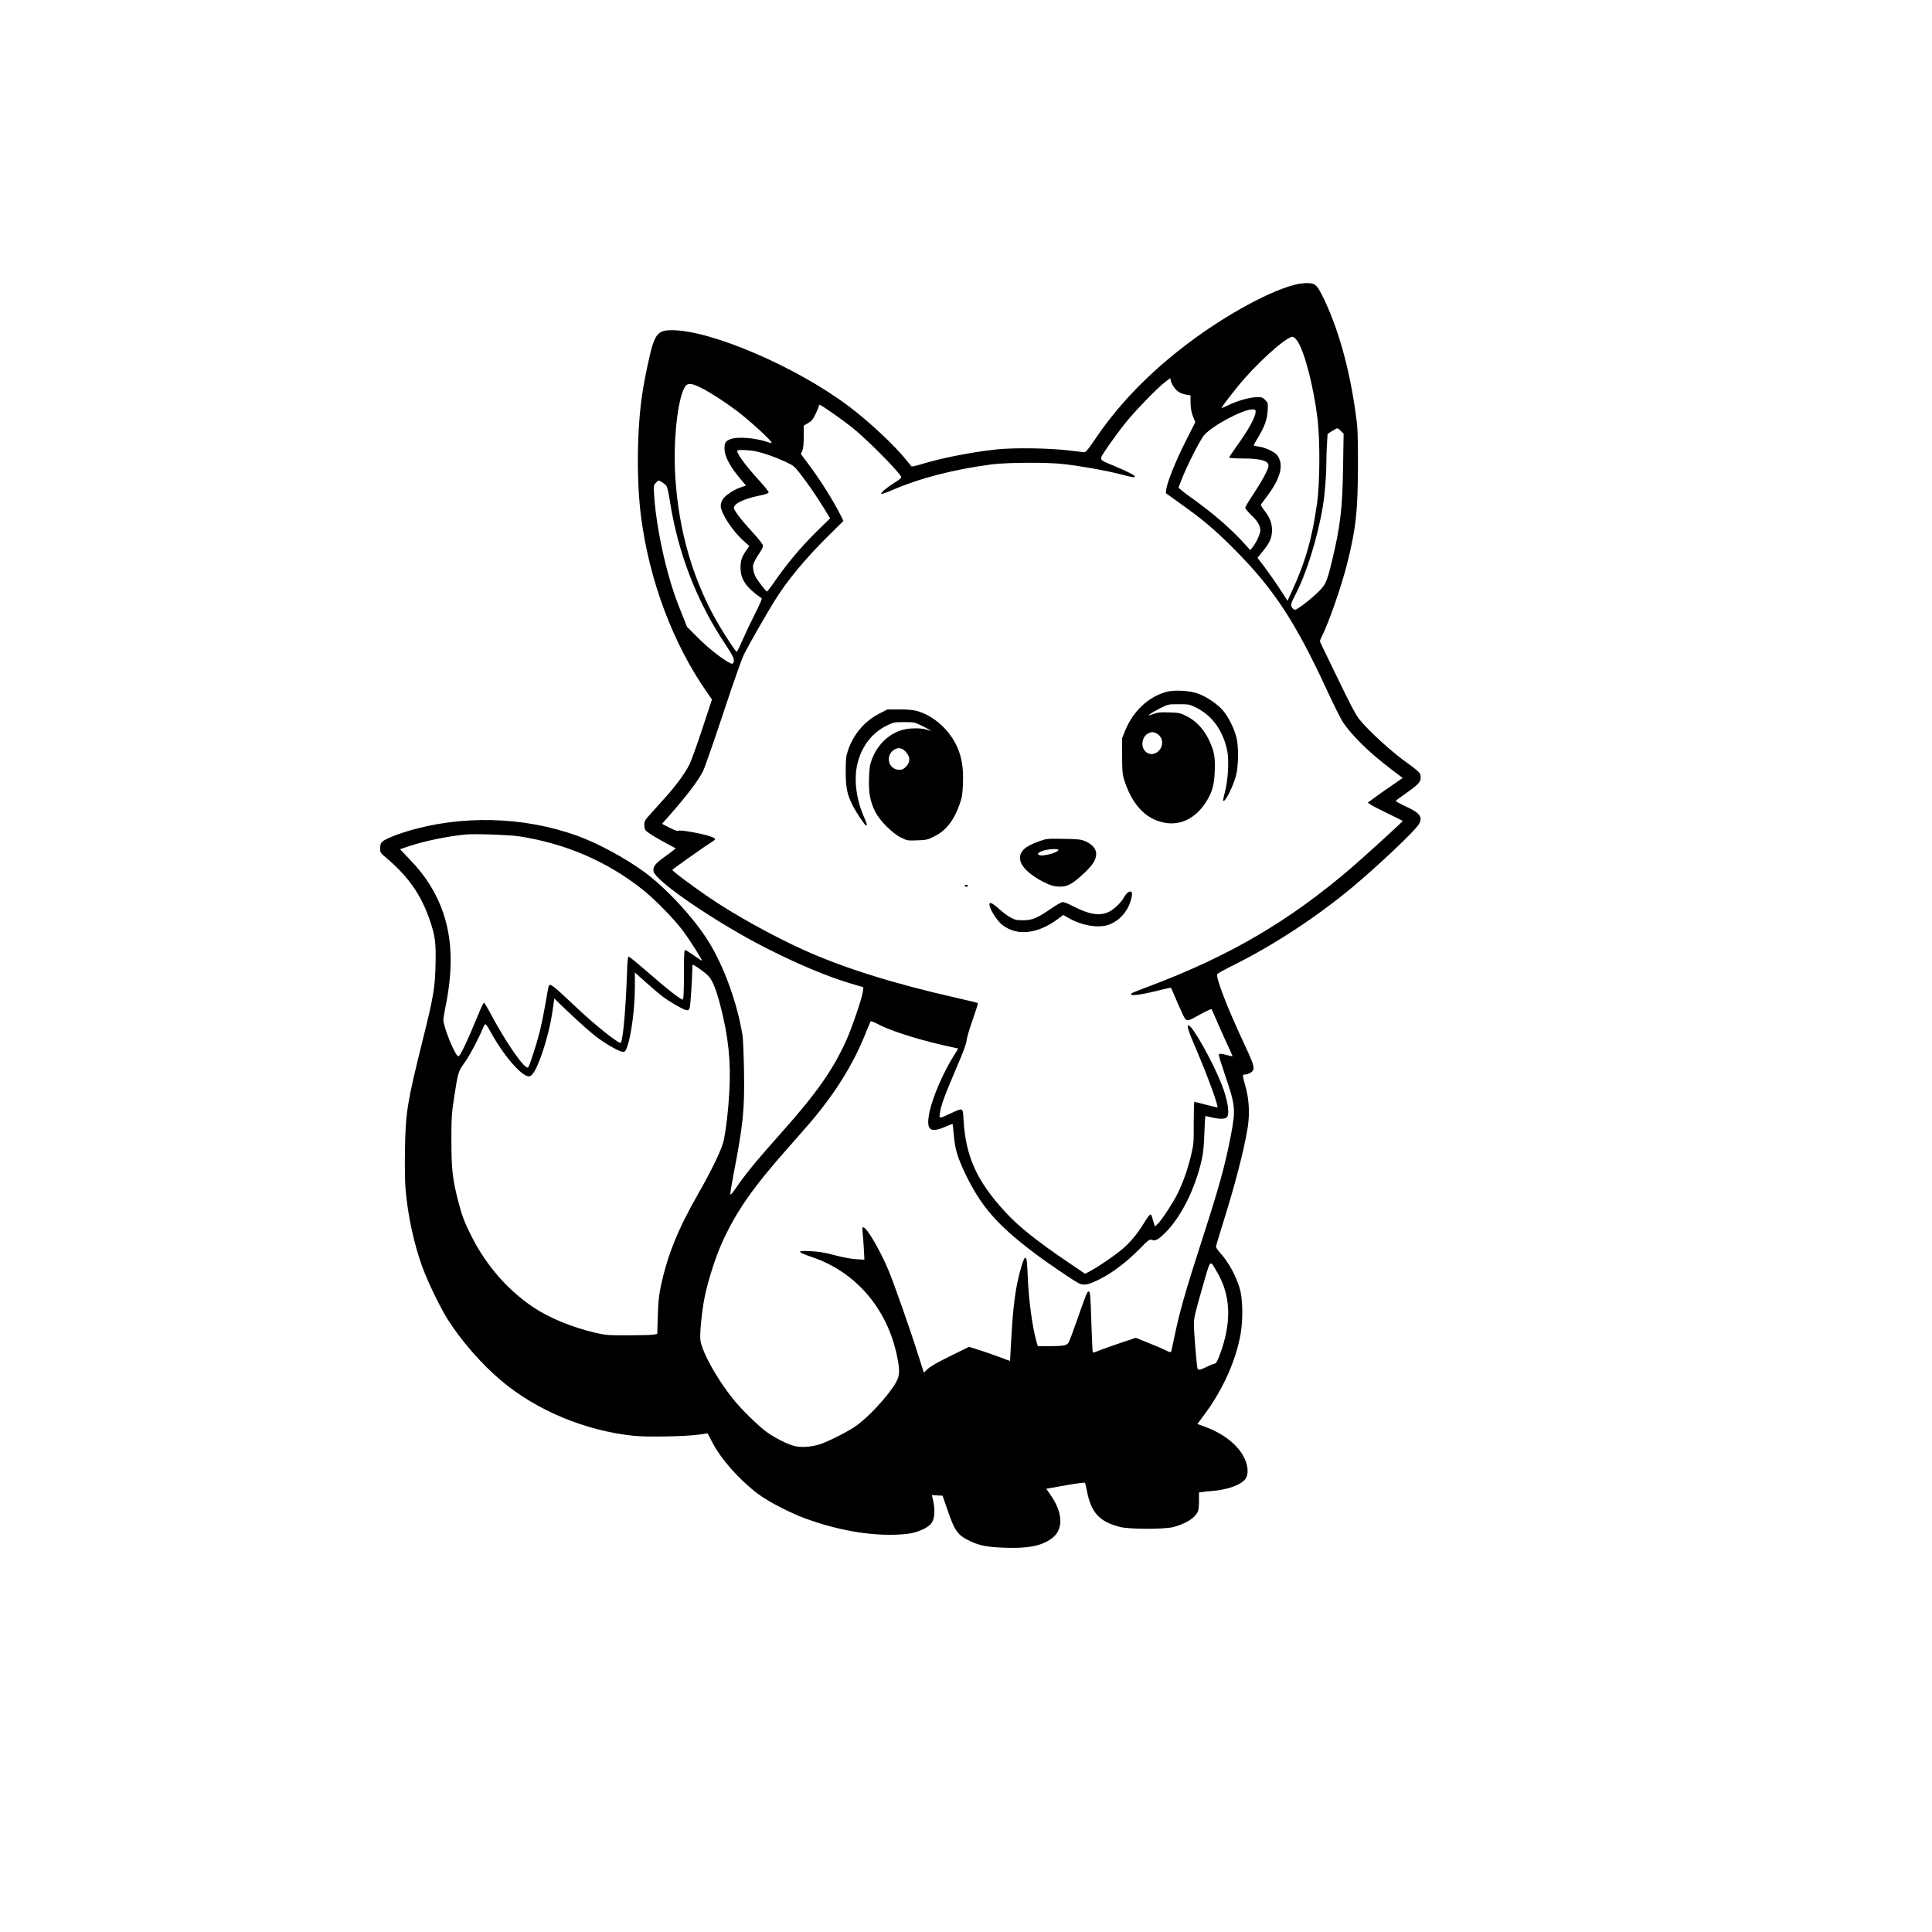 <?xml version="1.0" encoding="UTF-8" standalone="yes"?>
<svg version="1.0" xmlns="http://www.w3.org/2000/svg" width="2048" height="2048" viewBox="0 0 2048 2048" preserveAspectRatio="xMidYMid meet">
  <g transform="translate(0,2048) scale(0.1,-0.1)" fill="#000000" stroke="none">
    <path d="M13718 17460 c-303 -81 -805 -365 -1213 -688 -376 -297 -669 -608
-907 -963 -62 -91 -89 -124 -104 -123 -10 1 -80 9 -154 18 -203 26 -589 32
-777 12 -262 -28 -588 -92 -797 -157 -54 -17 -102 -27 -105 -22 -4 4 -27 33
-51 63 -128 160 -401 415 -620 579 -556 416 -1454 801 -1868 801 -125 0 -163
-30 -206 -162 -28 -87 -88 -372 -110 -528 -55 -377 -59 -913 -11 -1285 88
-680 339 -1349 700 -1865 l52 -75 -102 -310 c-56 -170 -118 -341 -137 -380
-49 -95 -140 -220 -248 -340 -49 -55 -121 -135 -160 -178 -64 -71 -70 -81 -70
-121 0 -29 6 -51 17 -62 25 -24 102 -72 217 -134 l99 -53 -25 -21 c-14 -12
-62 -47 -108 -80 -85 -61 -111 -97 -102 -143 20 -105 678 -552 1202 -817 340
-172 639 -297 893 -373 l129 -38 -5 -46 c-8 -67 -116 -385 -176 -517 -141
-313 -314 -559 -686 -977 -274 -307 -390 -449 -495 -605 -30 -43 -46 -59 -48
-48 -2 9 13 99 32 200 104 537 120 694 113 1103 -3 171 -10 342 -16 380 -55
340 -195 729 -359 993 -155 250 -452 571 -684 740 -204 149 -488 302 -705 381
-572 208 -1243 224 -1823 44 -119 -37 -220 -80 -247 -105 -18 -17 -23 -32 -23
-69 0 -46 2 -50 57 -96 237 -199 374 -392 467 -661 59 -170 69 -247 63 -477
-6 -250 -21 -338 -137 -804 -164 -660 -180 -761 -187 -1151 -3 -176 -1 -339 6
-424 23 -275 87 -573 176 -821 55 -153 190 -433 270 -560 146 -230 362 -477
570 -652 378 -318 897 -532 1410 -584 143 -14 556 -6 688 14 l88 13 47 -90
c94 -183 287 -401 487 -552 110 -82 334 -198 498 -259 383 -141 769 -199 1082
-165 109 12 226 64 261 117 36 53 39 147 9 266 l-7 28 57 -3 57 -3 52 -151
c78 -227 107 -267 241 -331 101 -48 186 -64 380 -70 239 -8 384 22 488 102
120 92 116 262 -9 447 l-53 77 32 5 c18 3 108 19 202 36 93 16 172 26 176 22
3 -4 12 -36 18 -72 45 -243 131 -340 356 -397 101 -25 471 -25 565 0 131 36
220 91 256 159 9 17 14 59 14 117 l0 90 33 5 c17 3 66 8 107 11 167 14 307 65
353 129 34 48 29 136 -13 222 -68 139 -220 258 -422 332 l-75 27 72 97 c198
266 338 577 387 862 26 157 22 373 -11 481 -41 135 -118 276 -204 371 -26 29
-47 59 -47 67 0 8 30 109 66 224 137 436 229 790 270 1038 24 149 15 309 -25
444 -16 57 -28 108 -25 113 3 4 14 8 25 8 28 0 75 26 83 45 14 38 0 77 -110
313 -162 346 -286 667 -271 705 3 7 87 54 188 104 415 207 867 504 1239 813
277 231 666 599 709 670 47 79 15 123 -145 195 -57 27 -101 52 -98 56 2 4 47
37 98 73 140 98 166 125 166 174 0 33 -6 45 -38 74 -21 19 -60 49 -87 68 -158
107 -424 348 -527 477 -36 45 -99 165 -229 435 -100 205 -183 378 -186 385 -2
6 5 30 17 52 74 145 210 536 269 770 95 377 115 564 116 1046 0 341 -2 397
-23 545 -68 494 -191 930 -357 1260 -57 114 -78 130 -164 129 -36 0 -96 -9
-133 -19z m32 -591 c76 -105 177 -493 217 -834 27 -230 24 -678 -5 -886 -53
-380 -126 -633 -274 -951 l-40 -87 -53 83 c-50 80 -188 276 -241 342 l-24 31
56 69 c72 87 96 142 98 219 1 75 -22 137 -79 211 -25 31 -42 61 -39 65 3 5 35
48 71 97 140 185 175 333 101 427 -28 36 -127 82 -194 91 -30 3 -54 10 -54 14
0 5 20 40 44 80 69 112 98 192 104 287 4 81 4 83 -26 113 -26 26 -38 30 -82
30 -82 0 -222 -40 -330 -95 -28 -14 -50 -22 -50 -19 0 9 61 91 164 219 188
236 517 535 588 535 10 0 31 -18 48 -41z m-1295 -507 c36 -41 65 -56 128 -67
l37 -6 0 -67 c0 -70 11 -123 36 -182 l15 -35 -104 -205 c-103 -205 -193 -427
-204 -506 l-5 -41 150 -108 c244 -174 356 -268 563 -474 432 -432 660 -779
1011 -1541 63 -135 131 -271 151 -302 97 -145 281 -326 514 -502 l122 -93
-117 -81 c-64 -44 -148 -102 -185 -130 l-68 -50 30 -21 c17 -12 100 -55 186
-96 85 -41 155 -76 155 -78 0 -6 -416 -386 -540 -492 -661 -567 -1287 -935
-2145 -1259 -195 -74 -195 -74 -195 -86 0 -21 120 -3 333 51 48 12 89 20 90
18 2 -2 18 -40 37 -84 18 -44 53 -122 77 -174 51 -111 40 -110 201 -21 59 32
110 56 114 52 4 -4 25 -50 47 -102 21 -52 71 -162 109 -245 38 -82 69 -151 68
-152 -1 -1 -26 4 -56 12 -70 19 -90 19 -90 0 0 -9 27 -95 60 -193 118 -346
121 -378 66 -667 -61 -314 -123 -539 -303 -1095 -182 -564 -240 -769 -298
-1050 -14 -69 -28 -131 -30 -138 -3 -9 -18 -6 -55 13 -27 14 -110 50 -185 79
l-135 55 -172 -58 c-95 -32 -197 -68 -226 -81 -29 -12 -55 -20 -58 -17 -3 2
-9 141 -15 308 -9 304 -12 339 -30 339 -14 0 -30 -41 -120 -298 -43 -123 -84
-234 -93 -246 -19 -29 -57 -36 -208 -36 l-117 0 -15 52 c-43 153 -81 437 -91
673 -7 181 -12 218 -28 212 -16 -5 -52 -119 -81 -257 -32 -148 -52 -340 -67
-615 -6 -121 -12 -221 -12 -221 -1 -1 -45 15 -97 35 -52 20 -150 54 -217 76
l-121 38 -199 -98 c-134 -66 -211 -110 -239 -137 l-41 -39 -47 148 c-98 313
-271 804 -332 948 -95 221 -227 444 -263 445 -11 0 -12 -11 -7 -52 3 -29 9
-107 13 -172 l6 -119 -89 5 c-56 4 -142 20 -229 43 -106 28 -167 38 -254 42
-150 8 -146 -8 15 -62 466 -157 801 -548 904 -1055 31 -150 28 -206 -15 -279
-85 -145 -301 -377 -433 -465 -94 -62 -281 -156 -368 -185 -87 -29 -195 -37
-265 -21 -75 16 -220 90 -304 152 -99 74 -264 236 -354 348 -168 209 -323 486
-346 618 -10 63 13 304 45 465 34 168 116 424 183 572 149 331 327 586 703
1010 93 105 203 231 245 280 261 309 448 613 574 930 26 66 51 124 55 128 4 5
36 -8 72 -27 120 -66 406 -159 694 -225 l162 -36 -50 -80 c-110 -176 -220
-431 -254 -588 -41 -196 0 -234 172 -159 38 17 70 29 72 28 1 -2 7 -56 13
-121 12 -144 40 -237 123 -410 165 -343 336 -539 728 -836 133 -101 411 -290
471 -321 56 -28 100 -20 222 41 133 66 282 178 419 316 99 101 113 111 133
103 37 -18 70 0 147 76 169 169 320 475 387 783 15 70 22 149 26 276 3 97 8
177 12 177 3 -1 33 -7 66 -15 79 -19 140 -19 159 1 34 34 11 185 -55 352 -95
240 -309 622 -350 622 -22 0 -3 -57 90 -274 122 -287 234 -596 215 -596 -3 0
-57 14 -121 30 -63 17 -118 30 -122 30 -4 0 -7 -100 -7 -222 1 -211 -1 -229
-28 -343 -32 -137 -77 -268 -136 -393 -46 -97 -172 -292 -218 -336 l-30 -28
-18 61 c-9 34 -20 64 -24 66 -10 6 -29 -18 -83 -105 -63 -103 -144 -199 -225
-265 -81 -68 -244 -179 -328 -225 l-61 -33 -174 118 c-344 233 -533 384 -678
543 -297 324 -414 582 -437 970 -7 133 -3 131 -129 73 -134 -62 -129 -62 -122
-3 9 76 48 183 169 467 78 181 113 274 114 305 2 25 30 123 64 218 34 96 59
176 56 179 -3 3 -110 29 -238 58 -651 147 -1191 316 -1608 505 -344 156 -750
382 -1020 568 -187 128 -381 275 -373 282 23 22 377 271 412 291 23 12 41 28
41 35 0 18 -112 51 -259 76 -82 14 -125 17 -130 11 -4 -7 -38 5 -90 31 l-84
43 75 84 c191 217 308 371 360 474 17 33 113 307 213 610 112 338 198 582 224
634 48 95 247 443 323 564 133 214 326 447 566 684 l163 161 -30 60 c-84 165
-206 360 -342 543 l-79 106 15 36 c10 25 15 72 15 151 l0 114 46 27 c38 22 52
39 80 98 19 39 34 77 34 84 0 7 4 13 8 13 14 0 239 -157 341 -238 154 -123
484 -454 522 -523 7 -14 -4 -25 -64 -62 -85 -54 -155 -112 -145 -122 4 -4 65
17 135 48 280 120 631 210 1031 264 158 21 591 24 762 4 184 -20 444 -67 594
-105 149 -39 166 -41 166 -26 0 12 -81 53 -226 114 -166 70 -161 51 -62 198
47 69 128 179 180 245 104 131 341 376 428 443 l55 42 8 -35 c5 -19 24 -53 42
-75z m-5023 7 c101 -51 248 -146 377 -243 143 -108 382 -328 370 -340 -3 -3
-23 1 -44 9 -131 44 -321 59 -395 29 -49 -20 -60 -38 -60 -99 0 -81 55 -186
168 -321 l60 -71 -56 -19 c-74 -25 -166 -86 -191 -128 -12 -18 -21 -49 -21
-67 0 -77 124 -267 242 -372 l61 -55 -32 -46 c-48 -69 -61 -108 -61 -184 0
-124 61 -212 224 -324 6 -4 -23 -71 -71 -165 -44 -87 -104 -213 -133 -280 -29
-68 -57 -123 -61 -123 -9 0 -113 157 -188 284 -271 461 -428 995 -463 1579
-23 377 25 820 102 945 28 45 68 43 172 -9z m5878 -253 c0 -55 -75 -192 -200
-365 -44 -61 -80 -116 -80 -121 0 -6 57 -10 143 -10 203 0 287 -28 272 -89
-12 -48 -76 -165 -161 -292 -46 -69 -84 -133 -84 -141 0 -9 27 -42 61 -75 69
-65 99 -116 99 -166 0 -36 -45 -134 -84 -180 l-23 -29 -48 54 c-160 178 -350
342 -603 521 -62 44 -111 85 -109 91 3 6 19 47 36 91 53 139 197 421 237 464
91 102 405 269 507 271 33 0 37 -3 37 -24z m904 -205 l29 -30 -6 -358 c-6
-433 -30 -628 -118 -993 -57 -234 -66 -253 -176 -354 -51 -46 -120 -103 -154
-125 -58 -39 -63 -40 -80 -25 -34 31 -31 49 25 155 117 224 236 610 290 939
20 123 36 325 36 459 0 58 3 150 7 203 l6 98 46 30 c25 16 51 30 57 30 5 0 23
-13 38 -29z m-6203 -215 c91 -20 208 -61 315 -111 86 -40 94 -47 156 -126 88
-114 165 -226 248 -360 l70 -113 -153 -150 c-157 -155 -302 -328 -434 -518
-41 -60 -78 -108 -83 -108 -9 0 -80 90 -112 141 -26 41 -41 104 -34 143 4 19
30 69 58 110 37 56 49 81 44 98 -3 13 -51 73 -106 133 -127 138 -200 234 -200
262 0 44 103 94 260 127 72 15 106 26 108 36 1 8 -43 65 -99 125 -146 159
-250 301 -232 319 11 11 126 6 194 -8z m-951 -361 c13 -14 24 -60 40 -160 85
-552 284 -1067 586 -1520 91 -136 106 -171 85 -204 -7 -12 -17 -9 -54 12 -92
54 -216 154 -323 261 l-111 111 -50 125 c-71 175 -107 279 -153 448 -75 273
-133 599 -146 826 -6 99 -6 102 20 129 26 28 26 28 57 10 16 -10 39 -27 49
-38z m-1560 -3720 c497 -76 940 -268 1320 -571 125 -101 324 -304 415 -425 73
-97 205 -304 205 -321 0 -4 -37 20 -82 52 -46 33 -89 60 -95 60 -10 0 -13 -58
-13 -259 0 -173 -4 -262 -11 -266 -14 -9 -160 104 -378 294 -102 89 -190 161
-197 161 -9 0 -14 -50 -18 -187 -14 -387 -43 -703 -66 -727 -16 -16 -270 186
-452 358 -285 268 -299 279 -313 238 -3 -11 -19 -96 -35 -190 -16 -94 -43
-225 -59 -289 -33 -131 -108 -363 -122 -377 -31 -33 -234 258 -403 577 -31 59
-61 107 -65 107 -5 0 -21 -30 -37 -67 -149 -360 -218 -507 -237 -500 -35 11
-157 311 -157 386 0 16 9 73 20 127 102 489 68 867 -105 1202 -72 137 -149
243 -273 373 l-102 107 92 31 c171 57 420 108 608 125 97 9 459 -4 560 -19z
m2002 -1473 c47 -45 86 -137 132 -313 87 -331 116 -606 97 -924 -11 -194 -31
-371 -57 -505 -17 -91 -121 -309 -279 -586 -211 -368 -324 -651 -392 -979 -19
-92 -26 -164 -30 -307 l-6 -188 -36 -7 c-20 -5 -142 -8 -271 -8 -222 0 -241 2
-353 28 -251 60 -486 157 -657 272 -269 181 -494 439 -649 744 -77 152 -104
224 -141 367 -63 243 -74 341 -75 644 0 252 2 290 28 460 41 269 45 284 109
371 52 72 148 251 197 369 27 62 25 63 88 -50 134 -243 323 -460 399 -460 38
0 81 74 139 240 52 151 93 316 113 460 l18 125 124 -119 c159 -152 278 -257
356 -312 94 -67 216 -134 246 -134 23 0 29 7 46 53 44 117 82 413 82 640 l0
148 118 -105 c65 -58 142 -124 172 -147 78 -58 217 -139 251 -146 25 -5 30 -1
40 23 8 23 25 280 29 442 0 22 3 21 63 -19 34 -23 79 -58 99 -77z m5397 -3142
c150 -253 160 -539 30 -884 -28 -73 -38 -90 -57 -93 -12 -1 -49 -16 -82 -33
-62 -31 -85 -36 -95 -21 -8 13 -38 369 -39 466 -1 72 8 110 84 377 97 337 81
319 159 188z"/>
    <path d="M12361 13145 c-190 -53 -351 -206 -434 -410 l-32 -80 0 -185 c0 -152
3 -196 18 -245 83 -269 227 -426 425 -465 179 -36 344 49 455 232 59 98 79
174 84 318 6 150 -7 214 -68 339 -53 107 -137 194 -235 242 -63 31 -77 34
-179 37 -92 3 -120 1 -170 -17 -59 -20 -60 -20 -35 -1 14 11 63 39 109 63 84
42 85 42 196 42 108 0 113 -1 186 -37 172 -85 289 -250 330 -466 18 -98 6
-307 -25 -422 -14 -52 -23 -97 -20 -100 19 -19 104 148 136 268 27 104 30 307
4 407 -25 99 -88 222 -146 288 -62 68 -164 138 -256 173 -87 34 -257 43 -343
19z m-101 -440 c87 -45 76 -172 -17 -211 -64 -27 -133 24 -133 99 0 48 23 92
58 111 35 19 56 20 92 1z"/>
    <path d="M9316 12913 c-154 -80 -270 -219 -327 -388 -21 -62 -24 -89 -24 -225
0 -168 15 -241 72 -355 37 -74 131 -215 143 -215 15 0 13 10 -24 96 -81 187
-106 395 -67 558 44 183 153 326 306 402 77 38 81 39 189 39 111 0 111 0 199
-44 92 -46 108 -60 42 -36 -53 19 -177 19 -250 0 -149 -39 -270 -153 -332
-312 -22 -58 -27 -88 -31 -200 -5 -157 11 -246 65 -356 49 -97 180 -229 275
-276 65 -32 70 -33 171 -29 96 3 110 6 179 41 127 62 213 172 274 352 23 67
28 102 32 216 5 151 -10 256 -54 363 -77 190 -256 353 -440 401 -38 10 -102
15 -184 15 l-125 -1 -89 -46z m279 -396 c57 -57 58 -115 5 -168 -21 -22 -38
-29 -67 -29 -115 0 -154 151 -54 213 42 26 79 21 116 -16z"/>
    <path d="M11015 11562 c-151 -53 -210 -109 -202 -189 8 -78 103 -170 256 -246
67 -33 96 -42 151 -45 82 -5 133 18 231 105 125 110 169 173 169 242 0 52 -41
100 -112 132 -48 21 -70 24 -233 27 -176 3 -182 2 -260 -26z m205 -92 c0 -25
-149 -67 -197 -56 -36 10 -23 29 33 48 54 18 164 24 164 8z"/>
    <path d="M10225 11090 c3 -5 13 -10 21 -10 8 0 14 5 14 10 0 6 -9 10 -21 10
-11 0 -17 -4 -14 -10z"/>
    <path d="M11943 11008 c-11 -13 -26 -34 -33 -47 -24 -47 -105 -124 -155 -147
-98 -46 -208 -29 -377 58 -69 36 -104 49 -121 44 -13 -3 -68 -35 -121 -72
-148 -100 -195 -119 -291 -119 -70 0 -87 4 -134 30 -30 17 -80 53 -110 81 -58
53 -99 80 -108 70 -25 -25 64 -179 135 -233 154 -117 369 -94 580 61 l63 47
54 -31 c138 -79 308 -110 417 -76 108 34 199 126 238 240 26 77 26 116 2 116
-10 0 -28 -10 -39 -22z"/>
  </g>
</svg>
